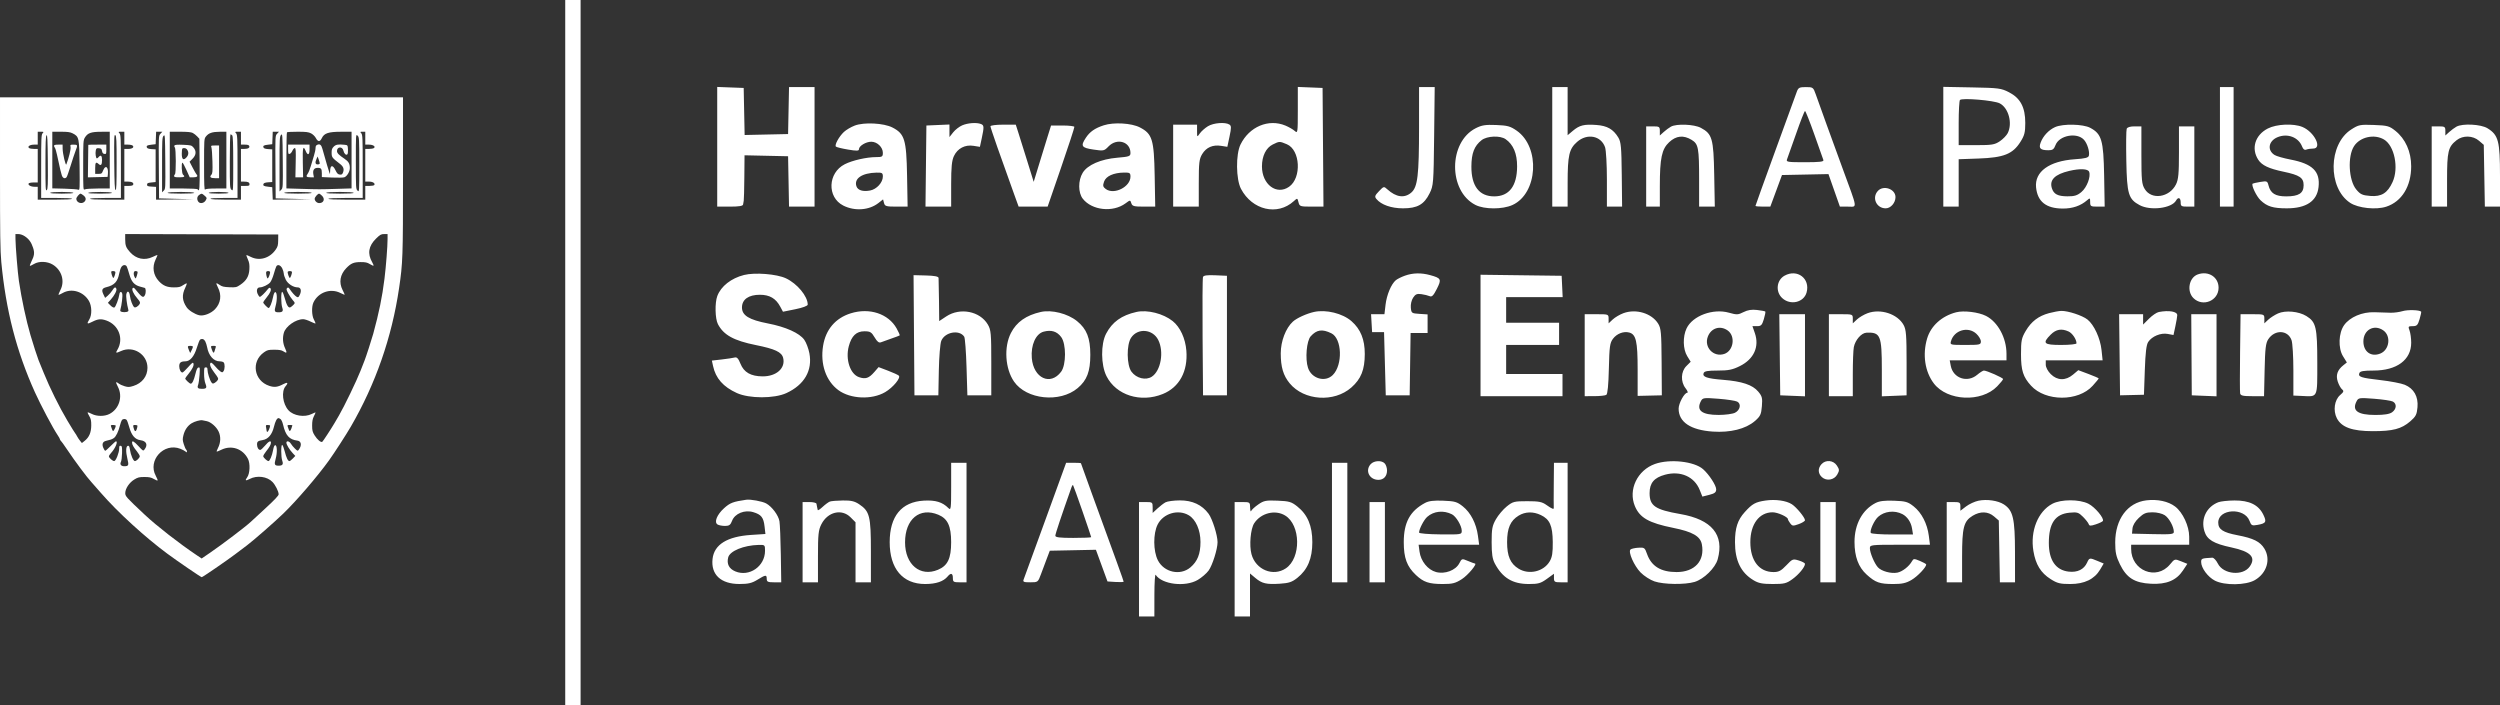 <svg width="1464" height="413" viewBox="0 0 1464 413" fill="none" xmlns="http://www.w3.org/2000/svg">
<rect x="0" y="0" width="1464" height="413" fill="#333333" stroke="none"/>
<path fill-rule="evenodd" clip-rule="evenodd" d="M4.50284e-05 101.19C-0.003 136.788 0.144 146.945 0.757 153.436C3.424 181.701 9.626 205.724 20.449 229.709C23.809 237.154 31.104 250.925 33.714 254.747C34.505 255.905 35.152 257.076 35.152 257.349C35.152 257.622 35.322 257.922 35.529 258.014C35.735 258.106 37.426 260.448 39.284 263.218C44 270.248 50.879 279.471 53.556 282.354C54.07 282.908 56.56 285.741 59.089 288.649C68.89 299.92 84.775 314.454 97.963 324.219C103.979 328.674 117.633 338 118.138 338C118.631 338 132.744 328.324 137.537 324.701C140.134 322.737 143.297 320.353 144.566 319.404C148.356 316.568 160.579 305.879 165.902 300.744C173.604 293.314 186.081 278.788 192.727 269.513C195.808 265.214 202.803 254.395 205.426 249.873C219.938 224.853 229.439 197.602 233.693 168.796C235.883 153.967 236 150.625 236 102.868V57H118.002H0.004L4.50284e-05 101.19ZM24.936 78.064C24.195 78.886 24.105 80.975 24.105 97.452V115.919H33.144C38.834 115.919 42.182 116.106 42.182 116.423C42.182 116.742 38.5 116.927 32.139 116.927H22.097V113.15V109.373H20.184C18.06 109.373 16.226 108.33 16.777 107.435C16.974 107.116 18.251 106.855 19.616 106.855H22.097V97.035V87.215L19.963 87.207C18.789 87.203 17.505 86.994 17.108 86.742C15.788 85.905 17.436 84.697 19.899 84.697H22.097V80.92V77.143H23.932C25.678 77.143 25.727 77.188 24.936 78.064ZM42.578 78.103C46.309 80.023 46.43 80.593 46.604 96.974C46.751 110.85 46.716 111.497 45.851 111.094C45.352 110.861 41.724 110.588 37.788 110.488L30.633 110.305V93.724V77.143H35.674C39.644 77.143 41.111 77.347 42.578 78.103ZM64.275 93.762V110.38H57.463C53.717 110.38 50.215 110.615 49.68 110.901C48.731 111.411 48.709 111.101 48.709 96.813C48.709 83.18 48.775 82.095 49.695 80.577C51.325 77.889 53.262 77.189 59.128 77.165L64.275 77.143V93.762ZM72.811 80.92V84.697H74.97C76.158 84.697 77.395 84.963 77.72 85.289C78.718 86.29 77.416 87.215 75.009 87.215H72.811V96.783V106.351H74.97C77.274 106.351 78.423 107.045 77.99 108.175C77.815 108.634 76.892 108.869 75.268 108.869H72.811V112.898V116.927H62.769C56.408 116.927 52.726 116.742 52.726 116.423C52.726 116.106 56.074 115.919 61.764 115.919H70.802V97.452C70.802 80.975 70.713 78.886 69.972 78.064C69.181 77.188 69.229 77.143 70.976 77.143H72.811V80.92ZM93.981 78.316C92.888 79.483 92.884 79.571 93.015 97.83L93.147 116.171L103.189 116.439L113.232 116.707L102.311 116.817L91.389 116.927V113.176V109.426L88.753 109.273C86.502 109.143 86.117 108.974 86.117 108.114C86.117 107.274 86.535 107.065 88.628 106.855L91.138 106.603V97.035V87.467L88.727 87.312C87.166 87.212 86.214 86.894 86.028 86.409C85.616 85.331 86.114 85.025 88.774 84.718L91.138 84.445L91.286 80.794L91.434 77.143H93.256H95.079L93.981 78.316ZM112.88 77.851C113.626 78.24 114.801 79.164 115.491 79.905L116.746 81.252L116.9 96.319C117.043 110.432 116.862 112.701 115.742 110.884C115.556 110.582 112.222 110.38 107.428 110.38H99.423V93.762V77.143H105.474C109.692 77.143 111.935 77.357 112.88 77.851ZM132.563 93.762V110.38H126.638C122.7 110.38 120.511 110.582 120.111 110.984C119.642 111.454 119.508 108.224 119.508 96.448C119.508 81.685 119.535 81.273 120.595 79.922C122.178 77.904 124.282 77.185 128.672 77.163L132.563 77.143V93.762ZM141.099 80.92V84.697H143.374C144.998 84.697 145.738 84.928 145.958 85.503C146.369 86.576 145.283 87.198 142.982 87.207L141.099 87.215V96.783V106.351H142.816C145.182 106.351 146.12 106.795 146.12 107.916C146.12 108.724 145.738 108.869 143.61 108.869H141.099V112.898V116.927H132.342C127.045 116.927 123.462 116.728 123.274 116.423C123.072 116.095 125.78 115.919 131.027 115.919H139.091V97.452C139.091 80.975 139.001 78.886 138.26 78.064C137.469 77.188 137.518 77.143 139.264 77.143H141.099V80.92ZM162.27 78.316C161.177 79.483 161.172 79.571 161.303 97.83L161.435 116.171L171.729 116.439L182.022 116.706L170.872 116.816L159.722 116.927L159.574 113.276L159.427 109.625L157.063 109.352C154.402 109.045 153.904 108.739 154.317 107.661C154.502 107.176 155.454 106.858 157.015 106.758L159.427 106.603V97.035V87.467L157.015 87.312C155.454 87.212 154.502 86.894 154.317 86.409C153.904 85.331 154.402 85.025 157.063 84.718L159.427 84.445L159.574 80.794L159.722 77.143H161.545H163.368L162.27 78.316ZM182.168 78.104C183.227 78.65 184.444 79.845 184.988 80.873C186.203 83.168 187.377 83.174 188.461 80.894C189.84 77.994 192.329 77.168 199.722 77.154L205.873 77.143V93.738V110.333L197.462 110.592C187.145 110.91 187.051 110.91 176.373 110.592L167.712 110.334V94.074C167.712 85.132 167.862 77.664 168.047 77.479C168.23 77.294 171.064 77.143 174.343 77.143C179.222 77.143 180.643 77.318 182.168 78.104ZM213.907 80.92V84.697H216.105C218.567 84.697 220.215 85.905 218.896 86.742C218.499 86.994 217.214 87.203 216.041 87.207L213.907 87.215V96.783V106.351H216.105C218.323 106.351 219.824 107.319 219.193 108.343C219.014 108.632 217.752 108.869 216.388 108.869H213.907V112.898V116.927H203.111C196.249 116.927 192.316 116.743 192.316 116.423C192.316 116.104 195.998 115.919 202.358 115.919H212.4V97.452C212.4 80.975 212.311 78.886 211.569 78.064C210.781 77.191 210.82 77.143 212.323 77.143H213.907V80.92ZM164.706 111.1L163.695 112.114V96.053C163.695 81.464 163.775 79.903 164.573 79.018C165.412 78.088 165.458 78.767 165.585 94.065C165.713 109.545 165.684 110.12 164.706 111.1ZM27.376 111.344C26.697 112.025 26.616 110.383 26.616 95.984C26.616 83.759 26.768 79.711 27.244 79.233C27.746 78.729 27.898 81.801 28.004 94.592C28.118 108.322 28.029 110.689 27.376 111.344ZM68.292 95.628C68.292 108.079 68.157 111.426 67.664 111.261C67.183 111.101 67.005 107.255 66.904 94.785C66.786 80.307 66.855 78.589 67.532 79.152C68.181 79.692 68.292 82.094 68.292 95.628ZM95.915 111.604L94.904 112.618V96.557C94.904 81.968 94.985 80.407 95.783 79.522C96.622 78.592 96.668 79.27 96.794 94.568C96.923 110.049 96.893 110.624 95.915 111.604ZM135.978 79.258C136.421 79.703 136.58 84.11 136.58 95.955C136.58 112.015 136.578 112.045 135.576 111.135C134.612 110.261 134.572 109.584 134.572 94.439C134.572 85.757 134.752 78.654 134.973 78.654C135.194 78.654 135.646 78.926 135.978 79.258ZM210.392 96.436C210.392 112.519 210.39 112.548 209.388 111.639C208.423 110.764 208.383 110.088 208.383 94.613C208.383 78.53 208.385 78.5 209.388 79.409C210.352 80.285 210.392 80.96 210.392 96.436ZM185.914 84.739C185.081 85.055 184.784 85.574 184.784 86.711C184.784 87.559 184.367 89.55 183.857 91.134C183.348 92.718 182.514 95.486 182.005 97.287C181.495 99.087 180.672 101.096 180.176 101.753C178.989 103.322 179.393 103.833 181.823 103.833H183.825L183.505 102.124C183.041 99.644 183.93 98.294 186.027 98.294C188.079 98.294 188.466 98.817 188.466 101.585V103.693L194.49 103.971C197.803 104.124 201.041 104.048 201.687 103.802C203.23 103.213 204.865 100.464 204.867 98.453C204.87 95.897 204.122 94.578 201.783 93.01C198.401 90.746 197.337 89.653 197.337 88.448C197.337 85.817 200.532 85.616 201.1 88.21C201.491 89.994 202.685 91.117 203.414 90.386C203.695 90.104 203.855 88.771 203.769 87.424C203.617 85.032 203.572 84.971 201.856 84.788C198.069 84.384 196.682 84.622 195.415 85.892C194.414 86.896 194.171 87.63 194.201 89.562C194.239 92.127 194.449 92.404 199.018 95.919C201.102 97.522 201.639 98.986 200.879 100.991C200.45 102.123 200.085 102.359 198.969 102.23C197.88 102.105 197.347 101.565 196.448 99.679C194.815 96.249 193.32 96.61 193.32 100.433C193.32 101.288 193.226 101.893 193.11 101.777C192.934 101.6 190.601 93.686 188.798 87.149C188.162 84.841 187.375 84.183 185.914 84.739ZM31.637 85.352C31.637 85.712 31.849 86.222 32.109 86.485C32.369 86.748 32.926 88.55 33.347 90.488C35.346 99.692 35.682 101.134 36.191 102.68C36.759 104.406 38.113 104.896 39.028 103.707C39.295 103.361 40.347 100.359 41.366 97.035C42.386 93.711 43.664 89.854 44.207 88.464C45.588 84.929 45.521 84.697 43.123 84.697C41.115 84.697 41.06 84.741 41.338 86.129C41.576 87.325 40.306 92.504 38.848 96.28C38.439 97.339 36.705 89.989 36.679 87.089L36.658 84.697H34.148C32.422 84.697 31.637 84.902 31.637 85.352ZM51.708 84.823C51.701 84.892 51.645 89.205 51.583 94.406L51.471 103.864L57.245 103.723L63.02 103.582L63.182 101.875C63.581 97.691 61.752 96.334 60.392 99.805C59.663 101.669 59.459 101.819 57.671 101.819H55.739V98.546C55.739 95.094 56.162 94.588 57.802 96.077C59.122 97.276 59.756 96.516 59.756 93.732C59.756 91.119 59.009 90.475 57.747 91.999C57.403 92.415 56.952 92.754 56.745 92.754C56.154 92.754 55.731 89.897 56.071 88.195C56.343 86.83 56.552 86.675 57.939 86.811C59.235 86.938 59.544 87.22 59.757 88.474C59.941 89.557 60.332 90.031 61.14 90.146C62.192 90.296 62.266 90.12 62.266 87.502V84.697H56.994C54.094 84.697 51.716 84.754 51.708 84.823ZM102.193 85.188C101.988 85.52 102.072 86.044 102.379 86.352C103.099 87.075 103.152 101.627 102.436 102.071C102.16 102.242 101.934 102.708 101.934 103.108C101.934 103.659 102.658 103.833 104.947 103.833C108.002 103.833 108.567 103.455 107.206 102.323C106.404 101.655 106.082 95.272 106.851 95.272C107.07 95.272 108.114 97.199 109.171 99.553L111.093 103.833H113.292C115.464 103.833 116.113 103.165 115.027 102.046C114.772 101.783 113.763 100.022 112.786 98.132L111.01 94.698L112.748 92.954C114.896 90.8 115.09 88.478 113.297 86.388C112.185 85.091 111.799 84.988 107.337 84.792C103.969 84.644 102.456 84.761 102.193 85.188ZM168.716 87.504C168.716 89.903 168.843 90.287 169.595 90.147C170.078 90.057 170.797 89.248 171.191 88.348C171.587 87.448 172.231 86.712 172.623 86.712C173.218 86.712 173.307 88.129 173.16 95.272L172.984 103.834H175.243H177.503L177.327 95.272C177.142 86.305 177.518 84.816 179.041 88.474C180.203 91.261 181.269 90.779 181.269 87.467V84.697H174.992H168.716V87.504ZM123.812 86.334C124.034 86.957 124.298 90.608 124.399 94.448C124.556 100.403 124.462 101.563 123.754 102.347C122.547 103.685 123.264 104.337 125.94 104.337L128.295 104.337V94.769V85.201L125.851 85.201C123.533 85.201 123.429 85.259 123.812 86.334ZM109.364 87.344C110.581 88.815 110.569 90.569 109.331 92.013C107.493 94.154 106.453 93.457 106.453 90.085C106.453 88.598 106.604 87.232 106.788 87.047C107.337 86.497 108.803 86.666 109.364 87.344ZM187.256 95.65C187.277 95.997 186.729 96.28 186.039 96.28C184.608 96.28 184.391 95.176 185.391 92.976L185.998 91.64L186.608 93.33C186.943 94.26 187.235 95.304 187.256 95.65ZM42.935 112.898C43.136 113.225 40.754 113.401 36.156 113.401C31.558 113.401 29.176 113.225 29.378 112.898C29.558 112.604 32.386 112.394 36.156 112.394C39.927 112.394 42.754 112.604 42.935 112.898ZM65.53 112.898C65.732 113.225 63.236 113.399 58.405 113.394C53.418 113.388 51.217 113.225 51.722 112.898C52.729 112.246 65.128 112.246 65.53 112.898ZM113.734 112.898C113.936 113.226 111.219 113.401 105.951 113.401C100.683 113.401 97.966 113.226 98.168 112.898C98.352 112.599 101.511 112.394 105.951 112.394C110.391 112.394 113.549 112.599 113.734 112.898ZM133.819 112.898C134.019 113.223 131.973 113.401 128.044 113.401C124.116 113.401 122.069 113.223 122.27 112.898C122.446 112.612 124.943 112.394 128.044 112.394C131.145 112.394 133.642 112.612 133.819 112.898ZM182.524 112.898C182.727 113.226 179.925 113.401 174.49 113.401C169.055 113.401 166.254 113.226 166.456 112.898C166.642 112.597 169.883 112.394 174.49 112.394C179.098 112.394 182.339 112.597 182.524 112.898ZM207.128 112.898C207.33 113.226 204.529 113.401 199.094 113.401C193.659 113.401 190.858 113.226 191.06 112.898C191.246 112.597 194.487 112.394 199.094 112.394C203.702 112.394 206.943 112.597 207.128 112.898ZM48.892 114.445C50.391 115.627 50.587 116.986 49.427 118.15C47.814 119.767 44.692 118.618 44.692 116.407C44.692 115.516 46.478 113.401 47.23 113.401C47.417 113.401 48.165 113.871 48.892 114.445ZM119.857 114.631C121.208 115.81 121.234 115.918 120.496 117.275C119.548 119.018 117.136 119.494 116.143 118.133C115.157 116.78 115.359 115.062 116.607 114.186C118.062 113.163 118.196 113.182 119.857 114.631ZM188.604 114.669C190.478 116.549 189.563 118.915 186.953 118.933C185.61 118.942 184.282 117.686 184.282 116.407C184.282 115.463 186.084 113.401 186.91 113.401C187.146 113.401 187.908 113.971 188.604 114.669ZM14.488 138.337C16.951 139.972 18.317 141.859 19.366 145.075C20.335 148.049 20.134 149.68 18.355 153.23C17.674 154.59 17.321 155.703 17.57 155.703C17.819 155.703 18.883 155.193 19.934 154.569C22.89 152.817 27.752 153.002 30.955 154.988C36.142 158.204 38.059 164.546 35.423 169.763C34.684 171.225 34.176 172.517 34.293 172.635C34.41 172.752 35.498 172.279 36.712 171.583C41.911 168.602 48.843 170.695 52.072 176.221C53.82 179.213 53.928 184.411 52.298 187.057C50.639 189.748 50.976 189.999 54.107 188.406C57.36 186.751 59.18 186.588 62.249 187.674C69.574 190.266 72.629 198.438 68.699 204.928C67.547 206.83 67.883 206.929 70.873 205.568C78.117 202.272 86.392 207.531 86.357 215.41C86.335 220.369 83.211 224.397 78.146 225.999C75.773 226.749 75.102 226.777 73.083 226.21C71.803 225.851 70.189 225.11 69.497 224.564C67.701 223.148 67.578 223.688 69.049 226.53C72.026 232.287 69.787 239.48 64.101 242.419C61.199 243.919 56.654 243.906 53.754 242.39C52.57 241.771 51.489 241.377 51.353 241.514C51.217 241.651 51.633 242.619 52.278 243.666C53.222 245.198 53.448 246.26 53.435 249.106C53.416 253.228 52.214 256.06 49.602 258.136L47.956 259.444L46.866 258.1C46.267 257.361 45.477 256.171 45.11 255.454C44.743 254.739 44.316 254.04 44.16 253.901C43.926 253.693 41.843 250.336 39.42 246.262C34.685 238.303 29.2 227.222 25.627 218.399C24.17 214.798 22.783 211.399 22.547 210.845C21.959 209.471 19.284 201.157 17.846 196.241C15.3 187.531 12.639 175.072 11.07 164.515C10.369 159.795 9.087 144.145 9.06 139.965L9.042 137.07H10.81C11.859 137.07 13.355 137.586 14.488 138.337ZM162.901 140.735C162.866 143.666 162.65 144.45 161.375 146.275C157.901 151.247 151.866 152.975 146.858 150.432C145.513 149.749 144.342 149.261 144.256 149.347C144.17 149.433 144.578 150.589 145.163 151.915C145.996 153.804 146.185 155.058 146.035 157.719C145.806 161.792 144.263 164.402 140.657 166.816C138.473 168.278 138.103 168.359 134.321 168.204C131.07 168.072 129.987 167.814 128.643 166.852C127.729 166.199 126.872 165.775 126.737 165.911C126.602 166.046 126.983 167.103 127.583 168.258C129.935 172.784 129.308 177.53 125.887 181.102C123.515 183.577 119.214 185.218 116.669 184.616C114.029 183.992 110.522 181.767 109.289 179.932C106.641 175.989 106.418 172.777 108.494 168.476C109.092 167.238 109.468 166.113 109.331 165.975C109.194 165.837 108.233 166.302 107.195 167.008C105.624 168.078 104.73 168.292 101.844 168.292C97.88 168.292 95.578 167.346 93.067 164.685C89.721 161.14 88.992 156.333 91.133 151.947C91.804 150.574 92.288 149.386 92.209 149.306C92.13 149.227 90.898 149.727 89.47 150.418C84.731 152.711 79.783 151.695 76.174 147.689C73.78 145.031 73.313 143.786 73.313 140.056V137.064L118.127 137.193L162.942 137.322L162.901 140.735ZM226.962 139.939C226.962 144.225 226.036 156.125 225.149 163.256C223.812 173.994 221.949 183.109 218.561 195.486C217.706 198.61 214.275 209.177 213.492 211.097C213.21 211.789 212.144 214.509 211.122 217.14C208.893 222.884 201.567 238.068 198.489 243.326C197.272 245.403 196.079 247.443 195.837 247.858C194.02 250.981 189.101 258.499 188.723 258.734C187.916 259.234 185.828 257.486 184.281 255.016C183.016 252.996 182.793 252.132 182.785 249.223C182.778 246.783 183.063 245.239 183.78 243.83C184.332 242.744 184.784 241.729 184.784 241.574C184.784 241.418 183.824 241.783 182.651 242.383C178.394 244.56 171.904 243.543 168.9 240.228C165.524 236.502 164.653 229.16 167.233 226.178C169 224.134 168.426 223.602 165.905 224.946C162.575 226.721 160.667 226.951 157.637 225.942C148.664 222.953 146.909 211.716 154.574 206.331C156.543 204.949 157.123 204.802 160.622 204.802C163.462 204.802 164.849 205.037 165.833 205.683C168.001 207.108 168.242 206.725 166.94 203.921C165.625 201.089 165.371 197.964 166.209 194.938C167.277 191.084 173.179 186.915 177.558 186.922C178.416 186.924 180.394 187.569 181.951 188.357C183.509 189.146 184.784 189.598 184.784 189.363C184.784 189.128 184.332 188.09 183.78 187.056C182.533 184.725 182.414 179.531 183.552 177.127C186.377 171.154 193.567 168.629 199.362 171.574C200.734 172.271 201.856 172.717 201.856 172.565C201.856 172.412 201.291 171.169 200.601 169.803C198.364 165.377 199.137 160.807 202.759 157.046C205.525 154.173 207.119 153.496 211.156 153.479C213.992 153.467 215.054 153.695 216.581 154.641C217.624 155.288 218.589 155.707 218.724 155.572C218.859 155.437 218.526 154.561 217.984 153.626C215.058 148.569 215.783 144.052 220.22 139.714C222.573 137.412 223.185 137.07 224.943 137.07H226.962V139.939ZM74.242 156.08C74.496 156.565 75.17 158.626 75.74 160.659C76.95 164.974 78.628 166.911 81.938 167.815C83.132 168.141 84.391 168.488 84.736 168.586C85.496 168.802 85.564 171.508 84.844 172.858C83.877 174.67 83.148 174.214 79.169 169.314C78.521 168.516 78.089 168.336 77.716 168.711C76.948 169.481 78.125 172.111 80.425 174.769C81.945 176.526 82.227 177.152 81.833 177.891C81.063 179.334 79.252 180.429 78.572 179.863C77.648 179.094 76.419 175.813 76.076 173.202C75.722 170.501 74.557 169.93 73.993 172.182C73.687 173.408 74.288 178.249 75.118 181.237C75.367 182.133 75.174 182.41 74.119 182.676C73.4 182.857 72.222 182.857 71.503 182.676C70.439 182.408 70.256 182.14 70.522 181.237C71.265 178.717 71.901 173.271 71.595 172.049C71.199 170.466 70.109 170.666 69.897 172.36C69.584 174.853 67.711 179.797 66.971 180.082C66.509 180.26 65.603 179.774 64.689 178.856L63.173 177.336L64.853 175.453C67.056 172.986 68.528 170.141 68.135 169.113C67.654 167.855 66.971 168.123 65.794 170.034C65.204 170.991 64.009 172.376 63.139 173.11L61.557 174.445L60.547 172.354C59.33 169.835 59.771 168.787 62.308 168.167C66.973 167.027 68.905 164.958 69.819 160.123C70.09 158.694 70.653 157.001 71.07 156.362C71.97 154.984 73.592 154.841 74.242 156.08ZM165.3 157.213C165.771 158.183 166.17 159.542 166.186 160.235C166.202 160.927 166.722 162.513 167.34 163.76C168.568 166.234 171.745 168.292 174.336 168.292C176.176 168.292 176.717 170.214 175.562 172.643C174.867 174.105 174.595 174.292 173.791 173.86C172.809 173.333 171.088 171.433 169.642 169.279C168.962 168.265 168.691 168.158 168.145 168.686C167.594 169.22 167.693 169.738 168.725 171.7C169.41 173.003 170.622 174.816 171.417 175.728C172.837 177.356 172.846 177.404 171.924 178.425C171.409 178.997 170.596 179.674 170.119 179.93C168.936 180.565 167.837 178.804 166.714 174.478C166.233 172.624 165.583 171.022 165.269 170.917C164.479 170.652 164.513 178.027 165.312 180.244C166.01 182.179 165.447 182.88 163.193 182.88C160.759 182.88 160.506 182.333 161.423 179.056C162.418 175.498 162.298 171.062 161.207 171.062C160.713 171.062 160.271 172.081 159.842 174.202C159.215 177.312 157.956 180.378 157.307 180.378C156.744 180.378 154.154 177.709 154.154 177.128C154.154 176.828 155.061 175.483 156.169 174.138C158.346 171.496 159.107 169.533 158.279 168.702C157.917 168.339 157.473 168.537 156.834 169.345C155.029 171.629 152.74 173.832 152.171 173.832C151.853 173.832 151.26 173.033 150.853 172.057C149.99 169.986 150.575 168.292 152.153 168.292C153.826 168.292 156.983 166.784 158.164 165.422C158.785 164.706 159.745 162.509 160.296 160.54C160.848 158.572 161.515 156.551 161.778 156.049C162.533 154.61 164.321 155.2 165.3 157.213ZM67.503 159.17C67.823 159.69 66.844 162.753 66.357 162.753C65.921 162.753 64.856 159.316 65.189 158.982C65.611 158.56 67.207 158.689 67.503 159.17ZM80.537 159.135C80.676 159.361 80.491 160.418 80.126 161.484C79.502 163.303 79.427 163.356 78.898 162.364C77.968 160.622 78.182 158.724 79.309 158.724C79.845 158.724 80.397 158.909 80.537 159.135ZM158.171 159.404C158.171 160.619 157.08 163.262 156.681 163.015C156.16 162.691 155.593 159.744 155.943 159.176C156.382 158.465 158.171 158.648 158.171 159.404ZM170.93 159.154C171.221 159.627 170.171 162.753 169.72 162.753C169.269 162.753 168.219 159.627 168.511 159.154C168.656 158.917 169.2 158.724 169.72 158.724C170.24 158.724 170.784 158.917 170.93 159.154ZM120.206 199.91C120.603 200.681 121.091 202.211 121.291 203.309C122.196 208.296 125.129 211.6 128.649 211.6C129.587 211.6 130.625 211.872 130.956 212.205C131.764 213.015 131.723 216.219 130.89 217.362C130.27 218.212 130.129 218.22 129.007 217.482C128.339 217.043 126.931 215.649 125.878 214.385C124.824 213.12 123.751 212.216 123.492 212.376C122.421 213.04 123.173 215.188 125.563 218.292C127.816 221.219 128.031 221.707 127.469 222.609C127.121 223.168 126.314 223.905 125.677 224.248C124.682 224.782 124.417 224.733 123.808 223.9C122.839 222.576 121.517 218.351 121.517 216.578C121.517 215.461 121.285 215.125 120.512 215.125C119.598 215.125 119.508 215.461 119.508 218.892C119.508 221.216 119.825 223.453 120.336 224.733C121.287 227.118 120.879 227.699 118.253 227.699C115.898 227.699 115.352 227.14 116.012 225.407C116.32 224.599 116.703 221.932 116.862 219.48C117.132 215.346 117.086 215.034 116.233 215.199C115.552 215.331 115.084 216.312 114.43 218.984C113.487 222.831 112.587 224.694 111.673 224.694C111.04 224.694 108.461 222.251 108.461 221.651C108.461 221.438 109.282 220.279 110.286 219.076C112.606 216.292 113.721 213.956 113.278 212.8C112.989 212.042 112.475 212.407 110.154 215.02C108.627 216.74 107.137 218.147 106.845 218.147C105.877 218.147 104.979 216.413 104.963 214.514C104.944 212.374 105.892 211.6 108.533 211.6C111.313 211.6 113.723 208.736 115.294 203.566C116.013 201.199 116.86 199.096 117.176 198.892C118.332 198.149 119.5 198.54 120.206 199.91ZM112.981 203.065C112.981 203.355 112.616 204.301 112.169 205.167L111.357 206.741L110.663 205.084C109.692 202.771 109.767 202.536 111.474 202.536C112.303 202.536 112.981 202.774 112.981 203.065ZM126.338 203.338C126.17 203.779 125.895 204.686 125.728 205.352C125.314 207.009 124.843 206.874 124.128 204.892C123.299 202.592 123.322 202.536 125.085 202.536C126.306 202.536 126.578 202.71 126.338 203.338ZM164.331 245.466C164.787 245.813 165.424 247.229 165.746 248.614C167.25 255.071 169.368 257.435 174.188 258.032C176.433 258.311 176.843 260.771 175.052 263.218C174.326 264.208 174.287 264.2 172.729 262.714C171.858 261.883 170.776 260.58 170.324 259.819C169.429 258.308 167.712 257.938 167.712 259.256C167.712 260.35 169.516 263.334 171.402 265.355L172.925 266.99L171.48 268.503C170.685 269.335 169.792 270.016 169.496 270.016C168.615 270.016 167.697 268.124 166.735 264.322C166.236 262.353 165.574 260.657 165.263 260.553C164.485 260.292 164.515 267.671 165.302 269.854C166.04 271.901 165.446 272.702 163.193 272.702C160.775 272.702 160.486 272.044 161.425 268.684C162.428 265.099 162.298 260.7 161.188 260.7C160.667 260.7 160.272 261.623 159.893 263.721C159.335 266.814 157.976 270.016 157.222 270.016C156.411 270.016 154.154 267.922 154.154 267.169C154.154 266.751 154.916 265.464 155.846 264.31C157.819 261.86 158.673 260.323 158.673 259.222C158.673 257.754 157.333 258.423 155.207 260.952C154.043 262.336 152.793 263.47 152.429 263.47C151.389 263.47 150.578 262.174 150.529 260.435C150.477 258.6 151.004 258.161 153.799 257.713C157.009 257.198 159.314 254.502 160.412 249.974C161.227 246.617 162.169 244.837 163.132 244.837C163.336 244.837 163.875 245.12 164.331 245.466ZM74.2 245.97C74.479 246.316 75.181 248.292 75.76 250.36C77.062 255.013 79.113 257.357 82.251 257.779C85.762 258.251 86.741 260.494 84.625 263.218C83.865 264.197 83.768 264.143 81.163 261.329C78.452 258.401 77.33 257.784 77.33 259.222C77.33 260.323 78.185 261.86 80.158 264.31C81.088 265.464 81.849 266.758 81.849 267.185C81.849 268.124 79.921 270.016 78.965 270.016C78.076 270.016 76.532 266.409 76.095 263.313C75.828 261.418 75.57 260.926 74.91 261.052C73.696 261.282 73.569 264.414 74.601 268.638C75.547 272.51 75.334 273.015 72.747 273.03C70.916 273.041 70.056 271.918 70.812 270.502C71.132 269.902 71.43 267.572 71.475 265.323C71.545 261.794 71.435 261.21 70.677 261.056C69.974 260.913 69.798 261.229 69.798 262.633C69.798 265.079 67.843 270.016 66.874 270.016C65.942 270.016 63.773 268.069 63.773 267.232C63.773 266.905 64.304 266.063 64.953 265.361C67.501 262.604 69.273 258.434 67.898 258.434C67.682 258.434 66.277 259.68 64.777 261.203C63.277 262.727 61.861 263.973 61.63 263.973C61.4 263.973 60.879 263.175 60.472 262.199C59.565 260.022 60.161 258.586 62.156 258.141C64.711 257.572 65.529 257.282 66.635 256.557C67.912 255.72 69.371 252.723 70.246 249.137C70.581 247.763 71.097 246.347 71.392 245.99C72.076 245.164 73.542 245.153 74.2 245.97ZM121.015 246.62C123.491 247.11 126.713 249.915 128.033 252.732C129.405 255.659 129.258 259.273 127.64 262.386C127.043 263.536 126.734 264.477 126.954 264.477C127.174 264.477 128.356 263.99 129.582 263.395C135.572 260.487 142.133 262.718 145.211 268.711C146.609 271.433 146.362 277.321 144.758 279.496C143.312 281.458 143.767 281.763 146.224 280.478C150.521 278.233 156.457 279.016 159.562 282.239C161.28 284.023 163.164 287.786 163.182 289.469C163.189 290.215 160.805 292.737 155.329 297.778C151.005 301.759 147.22 305.25 146.919 305.537C144.119 308.204 130.229 318.757 123.156 323.59L118.081 327.058L115.154 325.094C104.91 318.221 91.789 308.006 84.873 301.519C73.83 291.163 73.311 290.585 73.353 288.685C73.41 286.069 75.706 282.625 78.58 280.845C80.691 279.537 81.503 279.332 84.574 279.332C87.374 279.332 88.537 279.576 90.072 280.486C91.142 281.12 92.139 281.518 92.287 281.37C92.435 281.221 91.955 279.992 91.22 278.637C86.334 269.634 95.921 259.044 105.564 262.792C106.743 263.25 108.103 263.966 108.587 264.381C109.371 265.055 109.466 265.05 109.466 264.333C109.466 263.891 109.249 263.395 108.984 263.23C108.719 263.066 108.112 261.69 107.635 260.174C106.871 257.744 106.848 257.101 107.439 254.777C108.213 251.732 109.884 249.311 112.2 247.875C113.952 246.79 117.286 245.858 118.504 246.114C118.918 246.201 120.048 246.429 121.015 246.62ZM67.79 249.345C67.79 250.129 66.654 252.391 66.261 252.391C66.062 252.391 65.785 251.994 65.646 251.509C65.507 251.025 65.231 250.231 65.031 249.747C64.732 249.019 64.941 248.866 66.23 248.866C67.088 248.866 67.79 249.082 67.79 249.345ZM80.473 249.243C80.577 249.451 80.404 250.373 80.09 251.291C79.453 253.15 78.743 252.771 78.143 250.25C77.851 249.025 77.956 248.866 79.048 248.866C79.728 248.866 80.369 249.035 80.473 249.243ZM158.171 249.294C158.171 250.266 157.036 252.894 156.616 252.894C156.367 252.894 156.163 252.696 156.163 252.454C156.163 252.211 156.022 251.305 155.849 250.439C155.561 248.997 155.645 248.866 156.853 248.866C157.578 248.866 158.171 249.058 158.171 249.294ZM171.227 249.042C171.227 249.14 170.978 249.933 170.675 250.805C170.061 252.573 169.463 252.837 169.082 251.509C168.943 251.025 168.667 250.231 168.468 249.747C168.169 249.019 168.377 248.866 169.666 248.866C170.525 248.866 171.227 248.945 171.227 249.042Z" fill="white"/>
<path fill-rule="evenodd" clip-rule="evenodd" d="M331 206.5V413H335.5H340V206.5V0H335.5H331V206.5ZM420 85.958V121H427.5C432.752 121 435.046 120.625 435.152 119.75C435.236 119.063 435.409 118.05 435.537 117.5C435.665 116.95 435.821 110.749 435.885 103.72L436 90.94L448.75 91.22L461.5 91.5L461.777 106.25L462.053 121H469.527H477V86V51H469.528H462.056L461.778 64.75L461.5 78.5L448.778 78.78L436.057 79.059L435.778 65.28L435.5 51.5L427.75 51.208L420 50.916V85.958ZM760 64.611C760 77.701 759.921 78.238 758.213 76.693C757.231 75.804 754.77 74.384 752.746 73.538C742.859 69.407 731.569 74.171 726.444 84.634C723.617 90.407 723.774 104.999 726.724 110.595C733.295 123.061 748.063 126.512 757.627 117.816C759.743 115.893 759.757 115.896 760.396 118.441C761.008 120.881 761.363 121 768.032 121H775.026L774.763 86.25L774.5 51.5L767.25 51.206L760 50.912V64.611ZM830.994 74.75C830.987 102.686 830.173 109.524 826.471 112.75C822.502 116.208 817.584 115.551 812.436 110.876C810.406 109.031 810.327 109.049 807.534 111.965C805.097 114.508 804.884 115.156 806.031 116.537C808.846 119.929 814.746 122 821.592 122C829.994 122 833.949 119.77 837.179 113.212C839.416 108.67 839.512 107.462 839.83 79.75L840.161 51H835.58H831L830.994 74.75ZM909 86V121H913.5H918L918.006 107.25C918.012 90.941 918.873 87.197 923.559 83.082C929.459 77.902 937.568 79.455 939.925 86.215C940.517 87.912 941 96.425 941 105.149V121H945.451H949.902L949.701 102.25C949.527 86.049 949.251 83.092 947.666 80.5C944.701 75.652 941.173 73.64 934.832 73.181C927.626 72.66 924.961 73.321 921.077 76.589L918 79.178V65.089V51H913.5H909V86ZM1052.2 53.75C1051.66 55.262 1045.99 70.823 1039.6 88.329C1033.22 105.835 1028 120.348 1028 120.579C1028 120.811 1029.96 121 1032.35 121H1036.7L1040.12 111.75L1043.53 102.5L1057.14 102.223L1070.74 101.945L1074.09 111.473L1077.44 121H1082.15C1087.75 121 1088.08 123.324 1078.97 98.5C1072.45 80.701 1065.84 62.462 1063.31 55.25C1061.86 51.139 1061.67 51 1057.5 51C1053.71 51 1053.08 51.329 1052.2 53.75ZM1138 85.934V121H1142.5H1147V107.123V93.247L1158.76 92.827C1173.36 92.307 1178.64 90.208 1183.11 83.16C1185.55 79.319 1186 77.571 1186 71.962C1186 62.837 1183.15 57.467 1176.46 54.025C1171.89 51.67 1170.44 51.479 1154.78 51.184L1138 50.868V85.934ZM1300 86V121H1304H1308V86V51H1304H1300V86ZM1171.04 60.522C1176.22 63.2 1178.64 72.209 1175.72 77.97C1175.03 79.328 1172.95 81.466 1171.09 82.72C1168.11 84.729 1166.47 85 1157.35 85H1147V72.167C1147 65.108 1147.34 58.98 1147.75 58.548C1149.04 57.198 1167.67 58.777 1171.04 60.522ZM1062.48 78.75C1065.16 86.313 1067.55 93.063 1067.79 93.75C1068.11 94.701 1065.53 95 1057 95C1046.72 95 1045.85 94.855 1046.5 93.25C1046.89 92.288 1049.28 85.538 1051.82 78.25C1054.35 70.962 1056.69 65 1057.02 65C1057.35 65 1059.81 71.188 1062.48 78.75ZM500.544 73.529C498.369 74.359 495.514 76.042 494.199 77.269C491.328 79.95 488.599 84.929 489.5 85.843C489.856 86.204 493.039 86.988 496.574 87.584C501.688 88.448 503 88.408 503 87.391C503 85.476 507.072 83 510.223 83C513.676 83 517 86.188 517 89.5C517 91.745 516.597 92 513.049 92C507.533 92 499.201 93.892 494.711 96.164C484.721 101.218 484.206 115.514 493.838 120.386C500.525 123.769 509.001 123.147 514.431 118.875L517.124 116.757L517.679 118.879C518.173 120.771 518.948 121 524.867 121.001L531.5 121.002L531.175 102.751C530.801 81.769 529.76 78.347 522.635 74.676C517.544 72.053 505.986 71.453 500.544 73.529ZM563.415 73.421C561.719 74.16 559.356 76.003 558.165 77.517L556 80.27V76.589V72.909L549.25 73.204L542.5 73.5L542.232 97.25L541.964 121H549.482H557V107.901C557 97.849 557.38 94.001 558.635 91.357C560.758 86.883 565.127 84.605 570.068 85.395L573.835 85.997L574.917 80.949C576.348 74.28 576.291 73.326 574.418 72.607C571.821 71.61 566.706 71.989 563.415 73.421ZM646.37 73.375C641.172 75.065 638.217 77.124 635.863 80.695C632.673 85.533 633.32 86.548 640.25 87.574C646.308 88.472 646.581 88.416 649.151 85.75C654.103 80.614 662 82.966 662 89.576C662 91.508 661.287 91.767 654.338 92.354C644.654 93.173 636.843 96.568 634.03 101.183C631.286 105.683 631.314 112.858 634.088 116.385C639.462 123.216 651.721 124.54 659.099 119.085C661.855 117.047 661.88 117.047 662.505 119.016C663.05 120.734 664.032 121 669.817 121.001L676.5 121.002L676.175 102.751C675.799 81.672 674.778 78.358 667.5 74.604C662.595 72.074 652.225 71.47 646.37 73.375ZM707.367 73.918C705.643 74.969 703.506 76.867 702.617 78.137C701.004 80.439 701 80.436 701 76.723V73H694H687V97V121H694.5H702L702.004 107.25C702.007 95.272 702.265 93.078 704.004 90.225C706.401 86.293 710.219 84.639 715.115 85.411L718.731 85.981L720.022 79.896C721.115 74.746 721.097 73.675 719.907 72.921C717.477 71.383 710.631 71.928 707.367 73.918ZM580 73.952C580 74.792 586.022 92.056 593.877 113.739L596.5 120.978L605 120.982L613.5 120.986L621.399 98.044C625.743 85.426 629.23 74.742 629.149 74.301C629.067 73.861 625.962 73.5 622.25 73.5H615.5L613.316 80.5C612.115 84.35 609.828 91.775 608.233 97L605.333 106.5L601.608 94.5C599.56 87.9 597.199 80.363 596.362 77.75L594.839 73H587.42C583.339 73 580 73.429 580 73.952ZM864.204 75.076C848.159 83.213 848.041 111.858 864.018 120.009C869.244 122.675 879.867 122.697 885.688 120.055C900.58 113.294 902.124 86.186 888.169 76.51C884.431 73.918 882.789 73.466 876.169 73.202C869.87 72.951 867.733 73.286 864.204 75.076ZM978.5 74.167C977.4 74.775 975.487 76.19 974.25 77.311L972 79.349V76.674C972 74.221 971.67 74 968 74H964V97.5V121H968H972V109.136C972 92.598 973.119 87.311 977.48 83.25C981.575 79.437 985.845 78.998 990.604 81.9C994.597 84.335 995 86.509 995 105.625V121H999.594H1004.19L1003.84 102.25C1003.46 81.151 1002.68 78.425 996.016 74.863C992.074 72.756 981.791 72.347 978.5 74.167ZM1203.5 74.412C1199.79 76.061 1196.48 79.575 1195.03 83.417C1193.72 86.86 1194.81 87.961 1199.53 87.985C1201.99 87.997 1202.78 87.431 1203.7 84.983C1205.86 79.256 1216.27 77.323 1220.39 81.882C1222.31 83.998 1223.79 88.75 1223.26 91.11C1222.99 92.365 1221.17 92.84 1215.01 93.262C1200.02 94.289 1191.39 100.556 1192.32 109.736C1193.17 118.096 1198.2 122.086 1207.95 122.133C1213.71 122.16 1218.49 120.518 1222.25 117.224C1223.86 115.811 1224 115.899 1224 118.345C1224 120.802 1224.32 121 1228.25 121.001L1232.5 121.002L1232.18 102.751C1231.81 82.089 1230.73 78.414 1224.02 74.849C1219.82 72.624 1208.09 72.373 1203.5 74.412ZM1328.04 75.25C1320.54 79.093 1318.14 86.99 1322.46 93.585C1324.59 96.836 1328.62 98.737 1337.19 100.54C1346.71 102.542 1349 104.08 1349 108.466C1349 113.171 1346.14 115 1338.78 115C1332.41 115 1329.6 113.226 1328.4 108.459C1327.79 106.04 1327.47 105.912 1323.62 106.547C1321.36 106.922 1319.34 107.372 1319.15 107.547C1318.23 108.388 1321.35 114.963 1323.77 117.271C1327.61 120.934 1331.08 122 1339.16 122C1350.53 122 1356.82 117.797 1357.74 109.579C1358.78 100.369 1354.24 95.906 1341.31 93.433C1337.31 92.667 1333.13 91.47 1332.01 90.773C1327.53 87.975 1328.41 82.564 1333.7 80.352C1339.57 77.9 1346.03 80.364 1348.13 85.852C1348.73 87.424 1349.55 88.004 1350.6 87.602C1351.46 87.271 1353.25 87 1354.58 87C1360.11 87 1355.3 77.276 1348.33 74.364C1343.1 72.181 1333.18 72.614 1328.04 75.25ZM1376.87 75.834C1363.43 84.455 1363.05 110.047 1376.24 118.776C1380.96 121.902 1391.41 123.009 1397.43 121.022C1406.48 118.035 1411.97 109.137 1411.99 97.429C1412 88.835 1408.63 81.292 1402.66 76.55C1399.15 73.764 1398.07 73.473 1390.16 73.183C1382 72.884 1381.23 73.038 1376.87 75.834ZM1438.5 74.167C1437.4 74.775 1435.49 76.19 1434.25 77.311L1432 79.349V76.674C1432 74.221 1431.67 74 1428 74H1424V97.5V121H1428.5H1433V105.45C1433 88.592 1433.62 86.018 1438.61 82.088C1442.32 79.174 1448.09 79.317 1451.69 82.411L1454.5 84.823L1454.81 102.911L1455.13 121H1459.56H1464V102.96C1464 82.564 1463.08 79.066 1456.66 75.101C1452.85 72.743 1442.08 72.189 1438.5 74.167ZM1245.39 75.439C1245.08 76.23 1244.98 84.668 1245.17 94.189C1245.54 113.699 1246.43 116.63 1252.98 120.137C1259.36 123.548 1271.76 121.975 1274.3 117.43C1275.56 115.183 1277 115.755 1277 118.5C1277 120.75 1277.4 121 1281 121H1285V97.5V74H1280.5H1276L1276 89.25C1276 101.765 1275.68 105.128 1274.25 108C1270.41 115.683 1259.94 117.226 1255.96 110.696C1254.23 107.865 1254.01 105.589 1254 90.75L1254 74H1249.97C1247.38 74 1245.74 74.516 1245.39 75.439ZM881.695 81.499C886.222 84.67 888.447 89.96 888.415 97.478C888.366 108.965 883.746 115 875 115C866.223 115 861.59 108.928 861.646 97.5C861.684 89.734 863.344 85.448 867.615 82.088C870.816 79.57 878.484 79.25 881.695 81.499ZM1396.06 81.692C1402.2 85.321 1404.84 98.348 1401.1 106.579C1398.17 113.046 1394.59 115.286 1388.06 114.75C1383.38 114.367 1382.22 113.835 1379.84 110.983C1375.35 105.601 1374.64 91.528 1378.56 85.546C1382.09 80.168 1390.38 78.34 1396.06 81.692ZM753.568 84.464C761.472 87.767 762.337 104.148 754.883 109.369C747.591 114.477 739 108.031 739 97.451C739 91.374 741.369 86.562 745.321 84.613C749.252 82.675 749.284 82.674 753.568 84.464ZM1223.4 100.607C1224.49 103.43 1222.08 109.756 1218.9 112.427C1216.47 114.48 1214.8 114.994 1210.67 114.968C1205.03 114.934 1202.68 113.71 1201.58 110.246C1200.03 105.363 1203.32 102.07 1211.72 100.092C1218.04 98.603 1222.71 98.809 1223.4 100.607ZM517 103.365C517 106.873 513.393 110.836 509.544 111.558C505.241 112.365 502.266 111.415 501.496 108.987C500.071 104.498 504.842 101.292 513.25 101.09C516.552 101.011 517 101.283 517 103.365ZM662 103.444C662 109.45 652.338 114.275 647.523 110.673C645.87 109.437 645.71 108.727 646.544 106.347C647.668 103.145 652.082 101.149 658.25 101.056C661.576 101.006 662 101.276 662 103.444ZM1099.66 111.829C1096.03 115.831 1098.83 122 1104.27 122C1107.2 122 1110 118.785 1110 115.432C1110 110.661 1102.94 108.201 1099.66 111.829ZM435.718 161.028C428.189 162.927 422.217 167.615 420.064 173.315C418.554 177.312 418.746 186.612 420.405 189.8C423.724 196.179 429.694 199.474 442.658 202.082C453.877 204.339 457.752 206.163 458.612 209.592C460.109 215.556 454.677 220.444 446.598 220.402C439.681 220.367 435.64 218.057 433.607 212.976C432.389 209.931 431.521 208.999 430.233 209.356C429.28 209.62 425.885 210.134 422.688 210.498L416.876 211.159L417.558 214.33C419.108 221.53 423.517 226.538 431.5 230.164C438.756 233.461 453.375 233.478 460.5 230.199C471.047 225.344 475.889 216.959 473.974 206.862C473.45 204.099 472.106 200.553 470.986 198.981C468.18 195.04 460.155 191.435 449.672 189.405C438.617 187.264 434.5 184.73 434.5 180.068C434.5 175.351 438.354 172.615 445 172.615C450.671 172.615 454.321 174.744 456.902 179.557L458.507 182.549L465.753 181.082C470.074 180.208 473 179.114 473 178.373C473 173.491 466.874 166.102 460.238 162.98C454.859 160.449 442.052 159.43 435.718 161.028ZM822.741 161.429C820.673 162.167 818.277 163.355 817.417 164.069C814.721 166.307 812.061 172.632 811.38 178.426L810.725 184H806.81H802.895L803.198 189.25L803.5 194.5H807H810.5L811 213L811.5 231.5H818.5H825.5L825.773 213.25L826.045 195H831.023H836V189.555V184.11L831.25 183.805C826.673 183.511 826.488 183.379 826.181 180.179C825.999 178.274 826.569 175.78 827.519 174.33C828.856 172.291 829.787 171.888 832.338 172.248C834.077 172.494 836.261 173.027 837.191 173.432C838.517 174.01 839.425 173.095 841.409 169.18C844.278 163.517 843.973 162.887 837.5 161.11C832.256 159.67 827.375 159.775 822.741 161.429ZM1045.05 161.427C1040.33 164.041 1039.61 170.805 1043.65 174.548C1048.42 178.976 1056.31 177.16 1057.94 171.256C1060.18 163.144 1052.51 157.296 1045.05 161.427ZM1287 160.699C1281.87 162.55 1280.41 170.503 1284.45 174.545C1289.88 179.97 1299.2 176.149 1299.2 168.5C1299.2 162.245 1293.25 158.442 1287 160.699ZM535.237 196.316L535.5 231.5H542.5H549.5L549.777 217C549.929 209.025 550.569 201.207 551.199 199.627C553.283 194.4 561.849 192.847 564.653 197.188C565.119 197.91 565.725 205.925 566 215L566.5 231.5H573.5H580.5V212.5C580.5 195.191 580.319 193.192 578.465 190.035C573.869 182.212 562.228 179.936 554.152 185.281L550 188.028L549.875 176.014C549.806 169.406 549.694 163.438 549.625 162.75C549.54 161.895 547.204 161.442 542.237 161.316L534.975 161.132L535.237 196.316ZM704.473 162.211C704.198 162.927 704.091 178.81 704.236 197.507L704.5 231.5H711.5H718.5V196.5V161.5L711.736 161.204C706.881 160.991 704.832 161.275 704.473 162.211ZM867 196.445V232H891H915V225.5V219H898.5H882V210.5V202H897.5H913V195.5V189H897.5H882V181.5V174H898.548H915.095L914.798 167.75L914.5 161.5L890.75 161.195L867 160.89V196.445ZM1021 182.772C1017.82 184.385 1017.04 184.417 1012.5 183.123C1003.19 180.469 991.165 184.918 987.656 192.312C985.352 197.167 985.522 204.491 988.033 208.553L990.066 211.843L987.533 214.376C984.29 217.62 984.079 223.559 987.073 227.365C988.212 228.814 988.656 230 988.058 230C986.368 230 983.008 236.183 983.004 239.3C982.993 247.153 989.985 251.845 1003.03 252.739C1013.25 253.44 1022.3 251.181 1027.6 246.604C1030.86 243.784 1031.36 242.74 1031.76 237.904C1032.16 233.064 1031.9 232.033 1029.58 229.274C1026.28 225.357 1020.12 223.306 1009 222.421C999.564 221.67 996.791 220.708 997.644 218.485C998.08 217.35 1000.03 217 1005.91 217C1012.22 217 1014.56 216.526 1018.9 214.361C1027.09 210.281 1030.38 203.032 1027.65 195.094L1026.23 191H1028.96C1031.28 191 1031.86 190.396 1032.91 186.903C1033.59 184.649 1033.97 182.636 1033.76 182.429C1033.55 182.222 1031.39 181.815 1028.94 181.524C1025.81 181.152 1023.47 181.52 1021 182.772ZM1407 182.188C1405.08 182.763 1401.92 183.19 1400 183.138C1398.08 183.086 1393.79 182.953 1390.47 182.842C1383.31 182.602 1376.07 185.688 1372.71 190.407C1369.46 194.97 1369.13 203.863 1372.04 208.57L1374.32 212.251L1372.28 213.876C1368.77 216.668 1367.74 219.672 1368.99 223.469C1369.6 225.323 1370.73 227.365 1371.51 228.006C1372.68 228.982 1372.5 229.523 1370.39 231.337C1367.05 234.212 1366.16 240.476 1368.46 244.925C1371.21 250.234 1377.46 252.486 1389.5 252.493C1401.3 252.501 1406.29 251.193 1411.45 246.731C1414.71 243.913 1415.31 242.734 1415.68 238.472C1416.22 232.238 1413.58 227.557 1408.27 225.337C1406.24 224.489 1399.81 223.251 1393.99 222.585C1382.51 221.271 1380.79 220.7 1381.65 218.468C1382.08 217.353 1384.07 217 1389.91 217C1403.56 217 1412 210.774 1412 200.697C1412 198.185 1411.56 194.976 1411.03 193.565C1410.12 191.188 1410.26 191 1412.87 191C1415.3 191 1415.85 190.439 1416.91 186.903C1417.59 184.649 1417.99 182.664 1417.82 182.492C1416.8 181.49 1409.98 181.298 1407 182.188ZM498.222 183.47C489.236 186.276 483.557 192.935 482.002 202.489C480.257 213.209 483.666 223.089 490.967 228.475C498.025 233.683 510.559 234.212 518.352 229.633C522.973 226.917 527.667 221.253 526.352 219.978C525.884 219.524 523.025 218.214 520 217.067L514.5 214.982L512 217.862C508.826 221.518 506.822 222.183 502.998 220.849C497.842 219.052 495.009 210.442 497.047 202.765C498.657 196.698 501.477 194 506.208 194C509.57 194 510.338 194.458 512.166 197.556C513.669 200.104 514.723 200.925 515.882 200.451C516.772 200.086 519.525 199.096 522 198.249C524.475 197.403 526.658 196.58 526.851 196.421C527.044 196.262 526.232 194.407 525.048 192.299C520.215 183.701 509.147 180.058 498.222 183.47ZM609.5 182.681C600.918 184.609 595.273 188.584 591.995 195.01C587.794 203.244 588.6 215.883 593.807 223.447C601.08 234.011 620.682 236.029 631.075 227.284C636.531 222.692 638.475 217.582 638.488 207.788C638.501 197.994 636.397 192.648 630.715 188.043C625.265 183.625 615.869 181.251 609.5 182.681ZM665.5 182.681C656.785 184.638 651.332 188.544 647.736 195.405C644.546 201.492 644.659 213.741 647.965 220.277C653.621 231.459 667.972 236.001 680.954 230.719C690.625 226.784 695.696 217.453 694.735 205.357C694.165 198.177 691.104 191.546 686.742 188.043C681.232 183.617 671.863 181.252 665.5 182.681ZM769.5 182.676C765.126 183.647 759.376 186.273 757.118 188.33C752.952 192.124 750.021 199.777 750.01 206.884C749.997 214.928 751.479 219.912 755.238 224.473C763.619 234.641 781.224 235.837 791.347 226.926C797.038 221.916 799.202 216.516 799.213 207.295C799.224 198.81 796.782 192.772 791.446 188.087C786.239 183.515 776.517 181.118 769.5 182.676ZM950.655 183.406C948.541 184.189 945.728 185.846 944.405 187.089L942 189.349V186.674C942 184.03 941.922 184 935 184H928V208V232L933.75 231.985C936.913 231.976 940.018 231.639 940.652 231.235C941.407 230.753 941.923 225.452 942.152 215.821C942.459 202.863 942.742 200.818 944.568 198.375C946.802 195.385 950.747 193.859 954.027 194.717C958.074 195.776 959 199.807 959 216.367V231.833L966.083 231.667L973.166 231.5L973.043 212.054C972.935 194.855 972.702 192.255 971.03 189.554C967.242 183.438 958.055 180.666 950.655 183.406ZM1093.66 183.406C1091.54 184.189 1088.73 185.846 1087.41 187.089L1085 189.349V186.674C1085 184.03 1084.92 184 1078 184H1071V208V232H1078H1085V219.125C1085 212.044 1085.27 204.91 1085.6 203.271C1086.44 199.063 1090.04 194.96 1093 194.828C1101.2 194.464 1102 196.393 1102 216.494V232.088L1109.25 231.794L1116.5 231.5V212.5C1116.5 196.391 1116.24 193.02 1114.77 190.347C1111.22 183.852 1101.28 180.584 1093.66 183.406ZM1145.5 182.881C1137.07 185.084 1130.72 190.829 1128.52 198.236C1125.73 207.654 1127.23 217.681 1132.47 224.554C1140.35 234.876 1160.28 235.789 1169.54 226.252C1171.44 224.294 1173 222.372 1173 221.98C1173 221.233 1163.45 217 1161.76 217C1161.23 217 1159.45 218.125 1157.82 219.5C1152.07 224.34 1143.77 221.519 1142.37 214.25L1141.75 211H1158.38H1175V207.159C1175 197.874 1169.95 188.548 1163.02 185.008C1158.62 182.767 1149.96 181.715 1145.5 182.881ZM1199.94 183.365C1193.72 185.041 1189.53 188.244 1186.25 193.815C1183.8 197.992 1183.5 199.476 1183.5 207.5C1183.51 216.944 1184.72 220.731 1189.37 225.847C1197.86 235.195 1217.03 235.243 1225.44 225.938C1227.4 223.769 1229 221.825 1229 221.619C1229 221.413 1226.31 220.239 1223.03 219.01L1217.05 216.776L1213.95 219.388C1209.62 223.034 1204.76 222.918 1200.92 219.077C1199.2 217.359 1198 215.092 1198 213.577V211H1214.64H1231.29L1230.66 204.996C1229.93 198.087 1226.27 190.143 1222.4 187.097C1219.39 184.732 1210.96 181.965 1207.07 182.067C1205.66 182.105 1202.45 182.688 1199.94 183.365ZM1264.21 182.711C1262.95 182.953 1260.36 184.706 1258.46 186.608L1255 190.067V187.033V184H1247.98H1240.96L1241.23 207.75L1241.5 231.5L1248.5 231.331L1255.5 231.163L1256 216.831C1256.36 206.49 1256.91 201.873 1257.99 200.25C1260.2 196.921 1265.36 194.79 1269.4 195.546L1272.8 196.184L1273.9 191.043C1274.5 188.215 1275 185.301 1275 184.567C1275 182.413 1270.14 181.576 1264.21 182.711ZM1334.01 183.542C1332.09 184.403 1329.5 186.062 1328.26 187.228L1326 189.349V186.674C1326 184.031 1325.92 184 1319.04 184H1312.07L1311.79 206.346C1311.63 218.636 1311.64 229.436 1311.82 230.346C1312.09 231.692 1313.42 232 1318.98 232H1325.82L1326.16 216.703C1326.44 204.035 1326.81 200.933 1328.3 198.658C1332.12 192.847 1339.82 193.178 1341.94 199.244C1342.52 200.924 1343 208.901 1343 216.971V231.643L1348.05 231.873C1357.51 232.305 1357 233.418 1357 212.334C1357 191.631 1356.29 188.576 1350.63 185.082C1346.15 182.313 1338.36 181.591 1334.01 183.542ZM1042.23 207.75L1042.5 231.5L1049.75 231.794L1057 232.088V208.044V184H1049.48H1041.96L1042.23 207.75ZM1283.35 207.75L1283.5 231.5L1290.75 231.794L1298 232.088V208.044V184H1290.6H1283.2L1283.35 207.75ZM1011.7 193.501C1016.45 196.831 1015.2 205.462 1009.7 207.276C1003.46 209.336 997.789 203.401 1000.08 197.213C1001.98 192.094 1007.27 190.403 1011.7 193.501ZM1395.66 193.477C1400.3 196.722 1399.3 204.807 1393.99 207.005C1388.56 209.254 1384 206.024 1384 199.929C1384 193.16 1390.26 189.695 1395.66 193.477ZM621.432 197.377C624.429 201.391 624.408 213.634 621.398 217.677C615.13 226.094 605.202 221.476 604.224 209.688C603.59 202.043 606.557 195.437 611.172 194.219C615.656 193.035 618.946 194.047 621.432 197.377ZM678.248 199.05C681.748 205.955 679.814 217.11 674.515 220.582C670.975 222.902 665.478 221.56 662.596 217.673C659.75 213.835 659.624 201.864 662.386 197.749C666.281 191.944 675.009 192.66 678.248 199.05ZM779.64 195.173C785.905 198.239 786.432 213.659 780.476 219.615C776.033 224.058 768.063 221.751 765.973 215.418C764.228 210.131 765.12 199.633 767.544 196.939C771.056 193.034 774.301 192.56 779.64 195.173ZM1157.35 195.452C1158.81 196.801 1160 198.826 1160 199.952C1160 201.865 1159.4 202 1150.93 202C1142 202 1141.87 201.966 1142.51 199.75C1144.36 193.323 1152.51 190.964 1157.35 195.452ZM1211.34 194.11C1213.58 195.129 1216 198.736 1216 201.047C1216 201.58 1212.04 202 1207 202C1196.75 202 1195.8 201.05 1200.92 195.923C1204.03 192.816 1207.27 192.253 1211.34 194.11ZM1017.31 235.182C1019.81 236.5 1019.08 240.158 1016 241.71C1014.62 242.403 1010.34 242.977 1006.47 242.985C996.567 243.006 993.15 240.324 996.088 234.835C997.107 232.932 997.764 232.847 1006.34 233.515C1011.38 233.907 1016.32 234.657 1017.31 235.182ZM1401.25 235.149C1403.67 236.426 1403.44 239.579 1400.78 241.443C1399.24 242.519 1396.22 243 1391 243C1380.54 243 1377.1 240.425 1380.09 234.835C1381.11 232.932 1381.76 232.847 1390.34 233.515C1395.38 233.907 1400.29 234.642 1401.25 235.149ZM802.655 271.829C799.246 275.595 801.928 281 807.206 281C810.292 281 812.25 278.865 812.25 275.5C812.25 274.128 811.689 272.33 811.003 271.503C809.286 269.435 804.658 269.616 802.655 271.829ZM969.175 271.687C958.833 275.344 953.376 286.783 957.39 296.39C960.243 303.218 965.588 306.252 979.809 309.112C991.136 311.391 995.706 314.013 996.605 318.75C998.443 328.428 992.455 335 981.801 335C972.578 335 967.016 331.578 964.483 324.345C963.216 320.728 962.913 320.514 959.376 320.742C957.308 320.876 955.243 321.357 954.788 321.812C953.355 323.245 956.935 331.345 960.709 335.213C962.702 337.255 966.363 339.617 968.845 340.463C974.256 342.307 986.689 342.473 992.349 340.777C997.801 339.144 1004.49 332.581 1005.89 327.5C1009.83 313.169 1002.43 304.222 984 301.029C969.279 298.478 966 296.247 966 288.78C966 282.854 968.636 279.714 975.064 277.983C984.114 275.546 992.228 279.115 995.344 286.902L996.908 290.811L1000.95 289.784C1004.16 288.969 1005 288.296 1005 286.528C1005 284.253 1000.85 277.878 997.347 274.776C992.14 270.165 977.898 268.603 969.175 271.687ZM1066.66 271.829C1064.46 274.256 1064.56 277.293 1066.91 279.42C1069.64 281.886 1074.09 281.116 1075.91 277.865C1077.23 275.505 1077.2 274.958 1075.67 272.615C1073.61 269.476 1069.14 269.085 1066.66 271.829ZM557 285.071C557 297.951 556.865 299.008 555.405 297.548C551.856 293.999 547.847 292.783 540.976 293.171C527.906 293.91 521 302.321 521 317.5C521 333.024 528.601 342 541.745 342C548.115 342 552.483 340.533 554.945 337.566C556.835 335.288 558 335.644 558 338.5C558 340.75 558.4 341 562 341H566V306V271H561.5H557V285.071ZM612.248 304.25C605.605 322.538 599.858 338.288 599.478 339.25C598.881 340.761 599.405 341 603.31 341C607.795 341 607.85 340.958 609.591 336.25C610.556 333.638 612.115 329.475 613.054 327L614.762 322.5L628.264 322.223L641.766 321.945L645.156 331.223L648.546 340.5L653.273 340.805C655.873 340.972 658 340.885 658 340.612C658 340.133 653.734 328.31 639.566 289.523C635.955 279.635 633 271.422 633 271.273C633 271.123 631.049 271 628.664 271H624.327L612.248 304.25ZM780 306V341H784.5H789V306V271H784.5H780V306ZM909.882 283.75C909.816 290.763 909.816 296.837 909.882 297.25C910.08 298.504 908.958 298.106 905.654 295.75C903.002 293.858 901.201 293.5 894.343 293.5C886.723 293.5 885.933 293.703 882.343 296.589C880.229 298.289 877.375 301.664 876 304.089C873.844 307.893 873.501 309.739 873.504 317.5C873.507 324.355 873.952 327.334 875.371 330C879.86 338.433 885.787 342 895.31 342C900.826 342 902.268 341.589 905.85 338.994L910 335.987V338.494C910 340.751 910.397 341 914 341H918V306V271H914H910L909.882 283.75ZM633.864 299.315C636.689 307.463 639 314.326 639 314.565C639 314.804 634.275 315 628.5 315C620.602 315 618 314.681 618 313.712C618 312.682 621.426 302.425 627.554 285.107C627.825 284.341 628.2 283.891 628.387 284.107C628.575 284.323 631.039 291.167 633.864 299.315ZM437 292.65C429.337 293.759 427.498 294.459 424.043 297.58C419.836 301.381 418.061 305.788 420.192 307.14C420.911 307.596 422.864 307.976 424.531 307.985C426.99 307.997 427.776 307.431 428.701 304.983C430.301 300.742 436.032 298.393 441.083 299.907C445.814 301.324 447.133 302.999 447.736 308.353L448.227 312.704L439.863 313.251C425.82 314.169 418.218 318.887 417.273 327.272C416.235 336.481 422.125 341.993 433 341.991C438.157 341.99 440.326 341.481 443.5 339.526C448.389 336.515 449 336.456 449 339C449 340.686 449.667 341 453.25 341.001L457.5 341.003L457.245 324.751C457.105 315.813 456.749 307.051 456.455 305.279C455.873 301.776 452.047 296.64 448.642 294.793C446.358 293.554 439.488 292.29 437 292.65ZM1033.87 293.117C1027.95 293.99 1026.14 295 1021.73 299.877C1017.52 304.531 1016.01 309.196 1016.01 317.5C1016.01 328.244 1019.42 335.283 1026.79 339.744C1029.77 341.548 1032 341.991 1038.1 341.995C1044.87 341.999 1046.13 341.69 1049.64 339.147C1053.4 336.42 1057 332.049 1057 330.203C1057 329.726 1055.38 328.838 1053.4 328.231C1049.93 327.167 1049.66 327.272 1046.06 331.063C1043.01 334.263 1041.62 335 1038.6 335C1030.17 335 1025 328.347 1025 317.5C1025 306.955 1030.19 300 1038.05 300C1040.99 300 1047 302.702 1047 304.024C1047 304.351 1047.6 305.436 1048.33 306.435C1049.52 308.07 1050.03 308.12 1053.33 306.926C1055.35 306.196 1057 305.169 1057 304.644C1057 303.1 1052.08 297.099 1049.35 295.308C1046.08 293.164 1039.69 292.259 1033.87 293.117ZM1158.56 293.224C1156.4 293.676 1153.14 295.183 1151.31 296.574L1148 299.102V296.551C1148 294.242 1147.62 294 1144 294H1140V317.5V341H1144.5H1149V325.968C1149 308.872 1149.94 305.225 1155.19 302.026C1159.67 299.295 1164.23 299.435 1167.69 302.411L1170.5 304.823L1170.81 322.911L1171.13 341H1175.56H1180L1179.98 323.25C1179.95 303.614 1178.86 298.921 1173.5 295.406C1170.03 293.138 1163.53 292.187 1158.56 293.224ZM1256.91 293.001C1245.85 294.339 1238.68 304.033 1238.67 317.649C1238.67 323.434 1239.19 325.877 1241.43 330.45C1245.34 338.434 1250.01 341.361 1259.62 341.846C1268.69 342.304 1274.48 339.892 1278.35 334.052L1280.91 330.178L1277.2 328.689C1273.51 327.203 1273.49 327.208 1270.71 330.565C1262.78 340.107 1248 334.162 1248 321.435V319H1265H1282L1281.99 314.25C1281.98 308.069 1278.23 300.037 1273.76 296.631C1269.75 293.574 1263.43 292.212 1256.91 293.001ZM486 293.704C485.175 294.004 483.263 295.403 481.75 296.812C480.237 298.221 478.944 299.065 478.875 298.687C478.806 298.309 478.638 297.55 478.5 297C478.362 296.45 478.194 295.55 478.125 295C478.056 294.45 476.2 294 474 294H470V317.5V341H474.5H479V325.96C479 312.869 479.26 310.41 481.01 306.981C484.717 299.715 492.919 297.765 498.077 302.923L501 305.846V323.423V341H505.5H510L509.998 322.75C509.997 302.226 509.288 299.402 503.102 295.27C500.447 293.496 498.37 293.017 493.602 293.079C490.246 293.122 486.825 293.404 486 293.704ZM682.5 294.164C681.4 294.771 679.263 296.417 677.75 297.821L675 300.374V297.187C675 294.135 674.83 294 671 294H667V327.5V361H671.5H676L676.015 348.25C676.024 341.237 676.361 336.006 676.765 336.624C680.446 342.256 694.088 343.902 701.412 339.598C703.66 338.276 706.514 335.818 707.753 334.134C709.98 331.109 713 321.533 713 317.5C713 313.467 709.98 303.891 707.753 300.866C703.896 295.625 698.245 292.996 690.912 293.03C687.385 293.047 683.6 293.557 682.5 294.164ZM736.842 295.412C734.83 296.806 732.953 298.521 732.671 299.223C732.389 299.926 732.122 299.038 732.079 297.25C732.002 294.077 731.894 294 727.5 294H723V327.5V361H727.5H732V348.411V335.822L735.077 338.411C739.012 341.722 741.559 342.325 749.489 341.82C754.782 341.483 756.598 340.876 759.713 338.404C765.746 333.615 768.5 327.064 768.5 317.5C768.5 307.913 765.745 301.385 759.661 296.554C756.261 293.855 754.948 293.471 748.161 293.192C741.308 292.911 740.114 293.145 736.842 295.412ZM834.5 294.517C825.683 299.248 822.044 305.962 822.044 317.5C822.044 326.759 823.876 331.723 829.128 336.689C833.605 340.922 836.8 342 844.869 342C850.574 342 852.291 341.562 856.054 339.148C859.662 336.834 865.357 330 863.679 330C863.44 330 861.626 329.324 859.649 328.498C856.086 327.009 856.04 327.021 854.565 329.874C852.433 333.998 846.107 336.375 840.957 334.989C836.122 333.686 832.029 328.632 831.278 323.037L830.737 319H848.462H866.188L865.48 313.75C864.512 306.573 861.249 300.213 856.661 296.562C853.251 293.848 851.967 293.473 845.161 293.207C839.566 292.988 836.691 293.341 834.5 294.517ZM1098.39 294.527C1090.6 298.499 1086 306.977 1086 317.342C1086 325.974 1088.29 332.126 1093.13 336.499C1098.27 341.139 1100.71 342 1108.73 342C1113.89 342 1116.21 341.478 1119.41 339.598C1122.93 337.53 1128 332.191 1128 330.554C1128 330.264 1126.34 329.332 1124.31 328.484C1120.9 327.059 1120.54 327.073 1119.65 328.665C1117.95 331.704 1114.06 334.739 1111.1 335.329C1107.45 336.061 1101.77 334.509 1099.69 332.208C1097.63 329.932 1095 323.667 1095 321.032C1095 319.066 1095.57 319 1112.59 319H1130.19L1129.52 313.75C1128.61 306.668 1125.3 300.238 1120.66 296.554C1117.25 293.844 1115.97 293.475 1109.16 293.224C1103.68 293.022 1100.62 293.392 1098.39 294.527ZM1201.86 295.011C1193.41 299.478 1188.79 311.007 1190.77 322.732C1192.09 330.602 1195.08 335.461 1200.85 339.121C1204.73 341.583 1206.4 342 1212.36 342C1220.66 342 1226.53 339.154 1229.85 333.524L1231.93 329.999L1228.34 328.499C1223.67 326.547 1223.52 326.571 1222.21 329.447C1220.38 333.463 1216.59 335.327 1211.44 334.746C1203.84 333.89 1199.8 328.059 1199.8 317.956C1199.8 306.436 1203.49 301.044 1211.92 300.234C1216.4 299.803 1217.2 300.046 1219.79 302.637C1221.38 304.222 1222.88 306.142 1223.14 306.904C1223.52 308.047 1224.24 308.076 1227.28 307.071C1229.31 306.402 1231.18 305.512 1231.44 305.094C1232.38 303.582 1226.84 296.959 1223.01 295.003C1217.71 292.303 1206.98 292.307 1201.86 295.011ZM1299 294.121C1292.07 296.876 1288.73 303.831 1290.89 311.027C1292.39 316.019 1296.23 318.337 1306.74 320.579C1318.04 322.989 1321.25 326.337 1317.46 331.749C1313.46 337.47 1301.94 336.394 1298.75 330C1297.79 328.075 1296.33 326.538 1295.5 326.583C1289.28 326.928 1289 327.038 1289 329.132C1289 332.613 1292.93 337.922 1297.06 340.031C1302.75 342.934 1315.09 342.777 1320.4 339.734C1327.4 335.719 1329.88 327.602 1326.04 321.299C1323.51 317.152 1319.63 315.215 1310.24 313.418C1301.74 311.793 1299 309.983 1299 306C1299 297.895 1314.3 297.048 1317.3 304.986C1318.35 307.764 1318.73 307.957 1321.97 307.383C1327.01 306.49 1327.48 305.65 1325.37 301.338C1322.58 295.644 1317.23 293.021 1308.5 293.08C1304.65 293.106 1300.38 293.574 1299 294.121ZM802 317.5V341H806.5H811V317.5V294H806.5H802V317.5ZM1066 317.5V341H1070.5H1075V317.5V294H1070.5H1066V317.5ZM850.304 301.202C852.716 302.44 855.992 307.948 855.996 310.776C856 313.028 855.874 313.05 843.5 312.934C836.446 312.868 831 312.407 831 311.876C831 309.865 833.823 304.412 835.755 302.692C839.608 299.261 845.371 298.671 850.304 301.202ZM1114.01 301.046C1116.87 302.502 1119.09 305.76 1119.67 309.376L1120.26 313H1108.19C1101.55 313 1095.87 312.598 1095.57 312.106C1094.77 310.819 1097.49 304.77 1099.81 302.672C1103.48 299.354 1109.36 298.68 1114.01 301.046ZM549.51 301.44C554.967 303.72 556.993 308.067 556.993 317.5C556.993 327.056 554.974 331.277 549.264 333.663C538.863 338.009 530 330.617 530 317.597C530 303.982 538.583 296.874 549.51 301.44ZM696.117 301.728C700.252 304.171 703 310.407 703 317.348C703 324.38 701.258 328.764 697.059 332.297C691.15 337.269 681.664 335.181 678.059 328.115C675.287 322.683 675.23 312.429 677.942 307.113C681.247 300.635 689.918 298.066 696.117 301.728ZM752.58 301.886C761.739 307.471 762.001 326.741 753 332.816C745.556 337.84 735.333 333.64 732.873 324.548C731.477 319.388 732.328 309.674 734.463 306.417C738.407 300.396 746.726 298.316 752.58 301.886ZM902.318 301.615C907.543 304.106 909.193 307.827 909.297 317.349C909.367 323.713 908.963 326.253 907.487 328.752C903.944 334.75 895.405 336.764 889.299 333.04C884.468 330.095 882.553 325.684 882.553 317.5C882.553 309.316 884.468 304.905 889.299 301.96C893.197 299.583 897.801 299.461 902.318 301.615ZM1267.67 301.704C1270.24 303.387 1273 308.461 1273 311.499C1273 312.846 1271.31 313.023 1260.75 312.781L1248.5 312.5L1248.78 309.5C1248.96 307.616 1250.35 305.291 1252.52 303.25C1255.37 300.565 1256.76 300 1260.52 300C1263.12 300 1266.18 300.729 1267.67 301.704ZM448 322.55C448 331.624 438.772 338.021 430.605 334.608C426.911 333.065 425.469 330.251 426.424 326.446C427.373 322.667 435.455 319.336 444.25 319.1C447.898 319.003 448 319.097 448 322.55Z" fill="white"/>
</svg>
